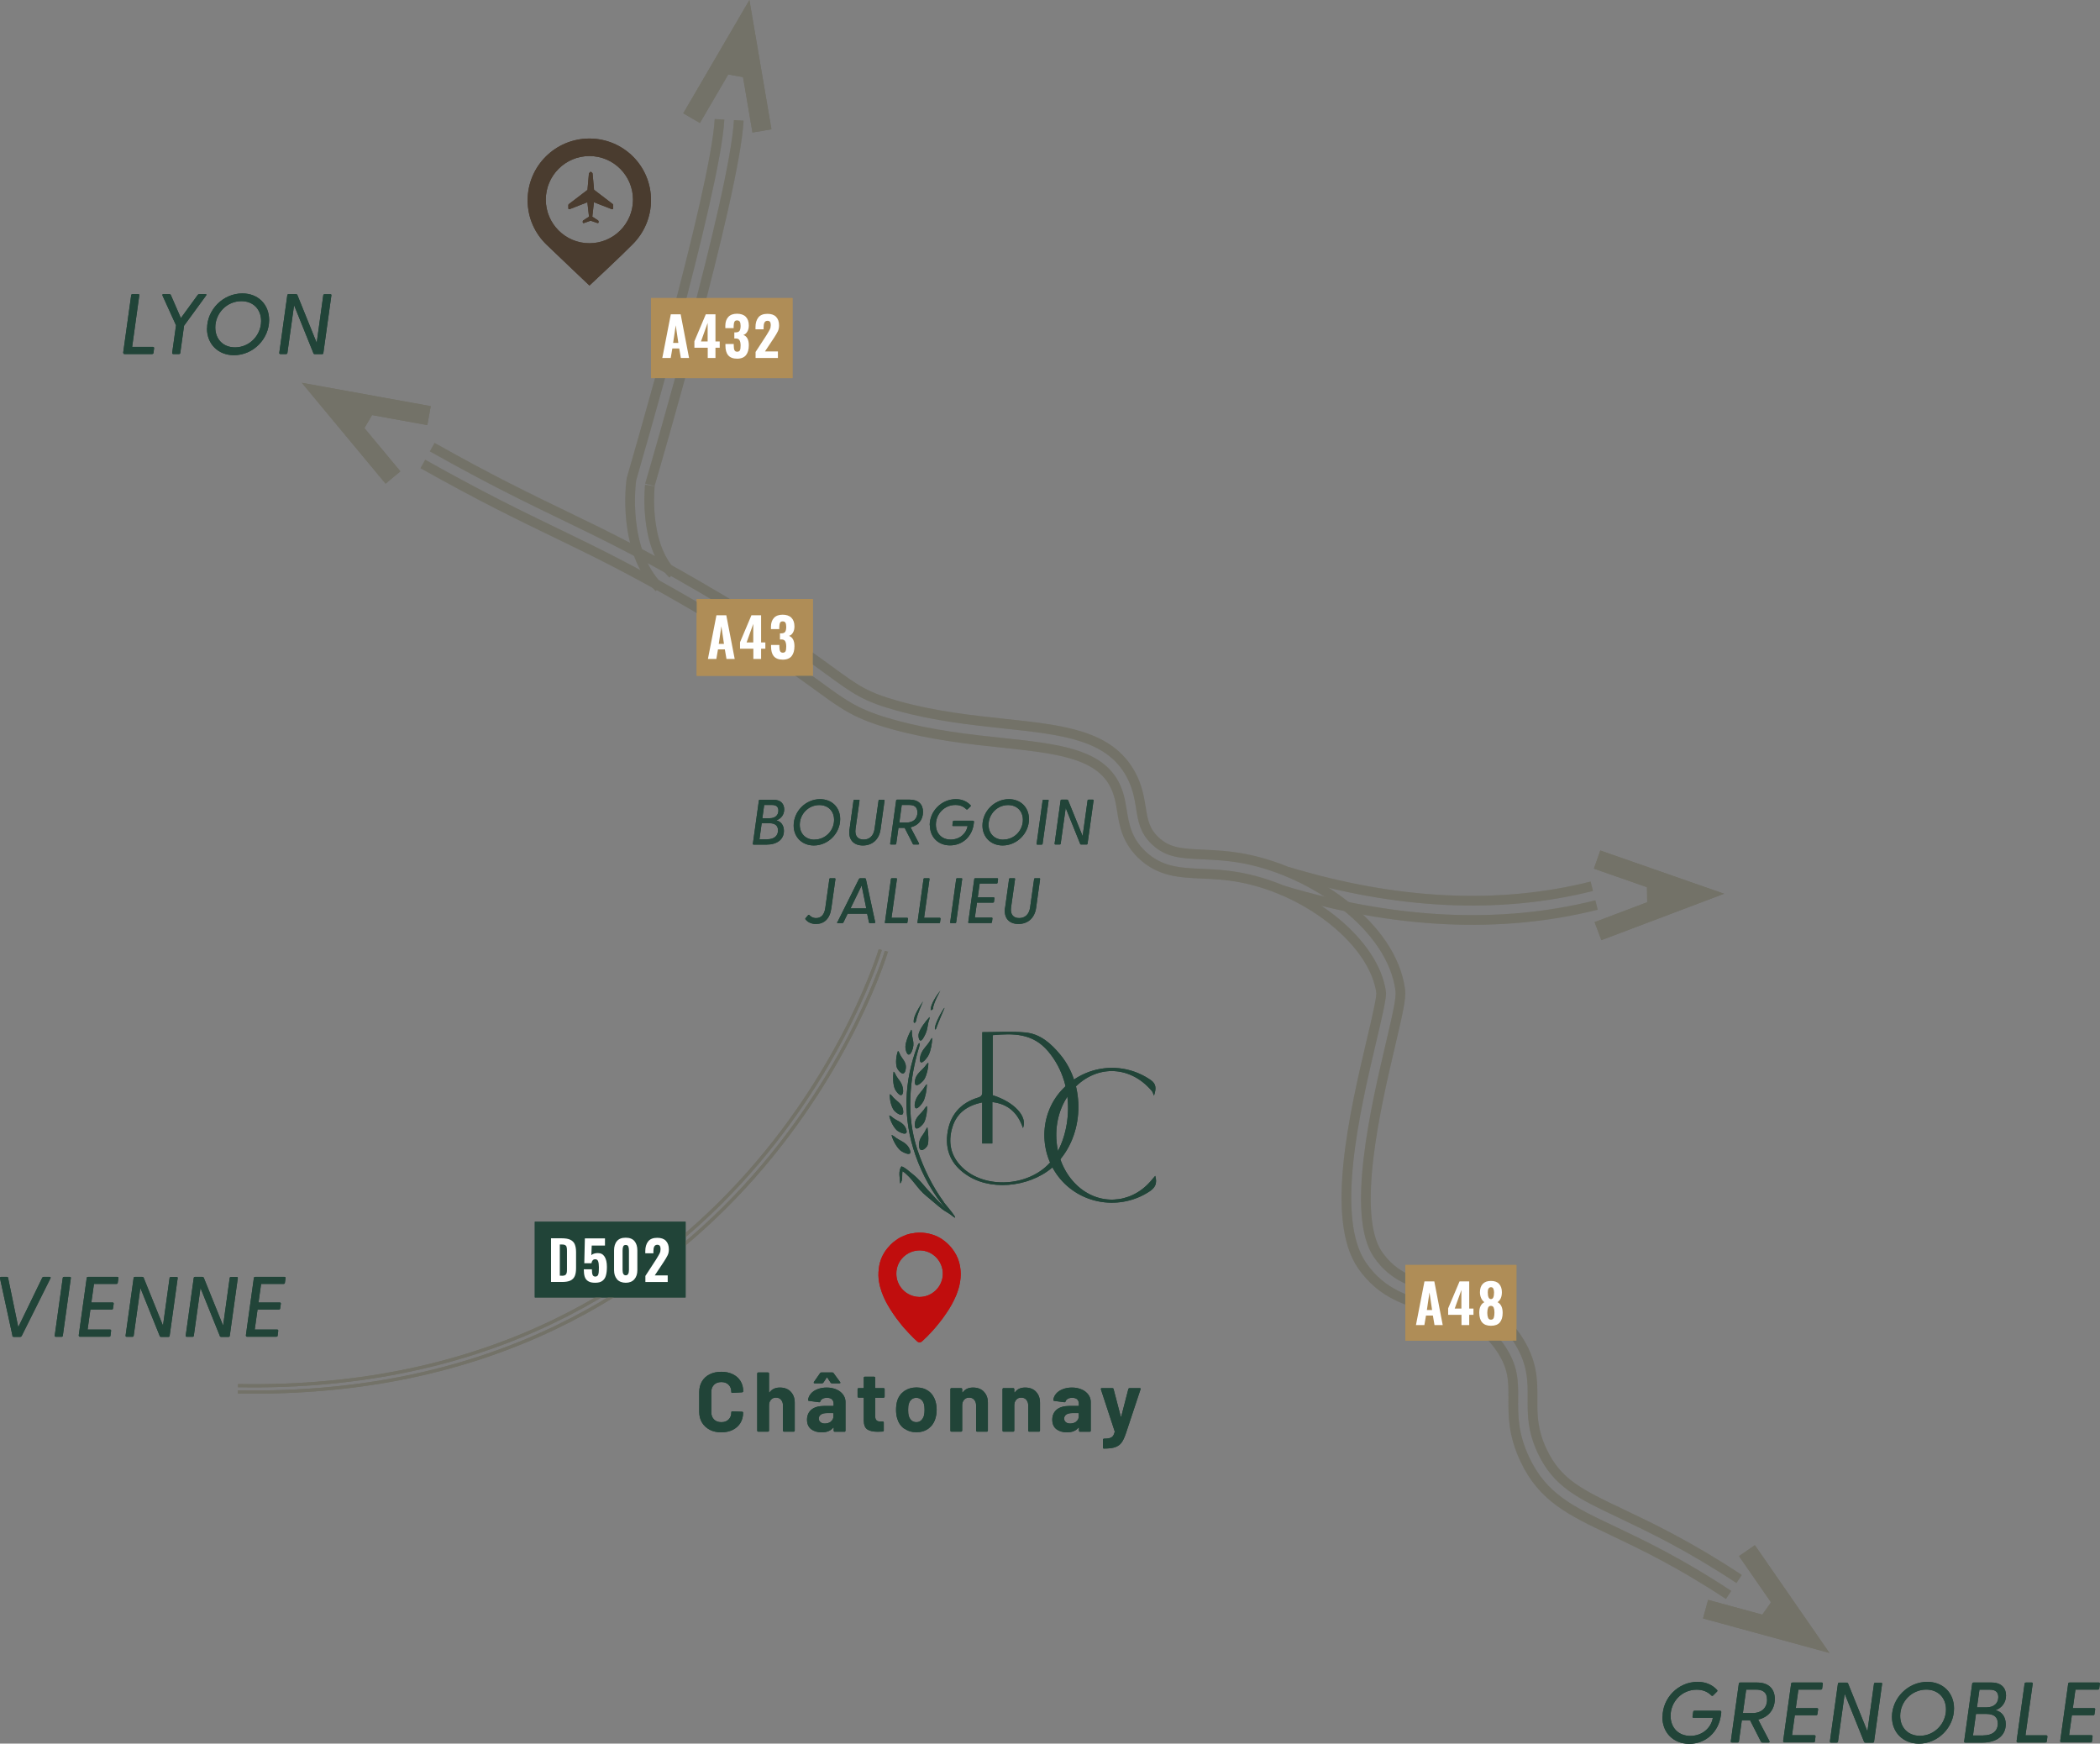 <?xml version="1.0" encoding="UTF-8"?><svg id="Calque_2" xmlns="http://www.w3.org/2000/svg" viewBox="0 0 217.23 180.35"><rect x="0" y="0" width="217.23" height="180.35" fill="#808080" stroke="none"/><defs><style>.cls-1{fill:#214438;}.cls-2{fill:#af8d57;}.cls-3{stroke-miterlimit:10;stroke-width:1px;}.cls-3,.cls-4,.cls-5{fill:none;stroke:#737268;}.cls-6{fill:#fff;}.cls-7{fill:#4a3c2f;}.cls-8{fill:#c00d0d;}.cls-4{stroke-width:1.99px;}.cls-5{stroke-width:.33px;}.cls-9{opacity:.37;}</style></defs><g id="Calque_1-2"><path class="cls-7" d="M60.97,16.14c2.49,0,4.51,2.02,4.51,4.51s-2.02,4.51-4.51,4.51-4.51-2.02-4.51-4.51,2.02-4.51,4.51-4.51M60.97,29.54s3.37-3.14,4.51-4.31c1.14-1.16,1.86-2.75,1.86-4.51.02-3.54-2.85-6.39-6.37-6.39s-6.39,2.85-6.39,6.39c0,1.81.75,3.43,1.97,4.6,1.15,1.11,4.43,4.22,4.43,4.22"/><path class="cls-7" d="M58.91,21.64l1.85-.72.17,1.49-.6.39s-.05.05-.05.09v.09c0,.07.07.12.12.09l.7-.24.7.24c.07.02.12-.02.12-.09v-.09s-.02-.07-.05-.09l-.6-.39.17-1.49,1.85.72c.07.02.14-.02.14-.09v-.34s-.02-.05-.03-.09l-1.95-1.49-.15-1.68s-.02-.03-.02-.05l-.1-.09c-.03-.05-.1-.05-.15,0l-.09.1s-.02.03-.02.05l-.15,1.68-1.95,1.49s-.03.05-.03.09v.34c0,.05.07.1.14.07"/><g class="cls-9"><path class="cls-3" d="M44.71,46.25c6.12,3.44,9.96,5.29,13.67,7.08,4,1.94,7.79,3.76,14,7.37,7.55,4.37,11.13,6.99,13.5,8.72,2.65,1.93,3.64,2.66,6.99,3.59,3.88,1.08,7.66,1.48,11,1.84,6.08.65,10.89,1.16,13.11,5.26.68,1.25.87,2.42,1.04,3.46.21,1.32.38,2.35,1.47,3.39,1.32,1.26,2.74,1.32,4.9,1.42,1.27.06,2.7.12,4.4.45,7.05,1.37,15.19,6.95,16.06,13.58.11.81-.26,2.41-1.02,5.66-1.45,6.16-4.14,17.62-1.27,21.72,1.65,2.36,3.79,2.93,6.28,3.6,2.67.72,5.7,1.53,8,4.9,1.72,2.51,1.7,4.49,1.69,6.4-.01,1.66-.02,3.23,1,5.41,1.56,3.31,3.9,4.43,8.16,6.45,3.13,1.49,7.02,3.34,12.21,6.77"/><path class="cls-3" d="M43.74,47.99c6.18,3.47,10.04,5.33,13.78,7.14,3.97,1.92,7.72,3.73,13.87,7.3,7.46,4.32,10.99,6.9,13.33,8.6,2.7,1.97,3.93,2.87,7.63,3.9,4.04,1.12,7.91,1.54,11.32,1.9,5.5.59,9.85,1.05,11.57,4.22.52.96.66,1.86.82,2.83.23,1.41.49,3.02,2.06,4.52,1.86,1.77,3.86,1.86,6.19,1.97,1.2.05,2.56.11,4.1.41,7.18,1.39,13.8,6.83,14.46,11.88.06.5-.49,2.86-.99,4.95-1.73,7.36-4.34,18.49-.96,23.32,2.06,2.95,4.77,3.68,7.4,4.38,2.57.69,4.99,1.34,6.88,4.1,1.36,1.99,1.35,3.44,1.34,5.26-.01,1.73-.03,3.68,1.19,6.27,1.86,3.96,4.74,5.33,9.11,7.4,3.07,1.46,6.9,3.28,11.97,6.63"/><path class="cls-3" d="M133.19,90.16c11.3,3.41,21.89,3.92,31.47,1.51"/><path class="cls-3" d="M132.62,92.07c11.65,3.51,22.6,4.03,32.53,1.54"/><path class="cls-3" d="M76.42,12.45c-.42,7.76-8.83,36.46-9.19,37.68.02-.09-.76,6.11,2.37,9.26"/><path class="cls-3" d="M74.43,12.34c-.41,7.53-9.03,36.92-9.11,37.22-.07.44-.96,7.38,2.86,11.23"/></g><line class="cls-4" x1="76.09" y1="7.84" x2="77" y2="2.87"/><polyline class="cls-4" points="71.54 12.22 77 2.87 78.82 13.54"/><line class="cls-4" x1="38.09" y1="43.61" x2="33.73" y2="41.06"/><polyline class="cls-4" points="40.65 49.39 33.73 41.06 44.38 42.99"/><line class="cls-4" x1="170.38" y1="92.55" x2="175.43" y2="92.48"/><polyline class="cls-4" points="165.21 88.91 175.43 92.48 165.3 96.31"/><line class="cls-4" x1="182.75" y1="166.37" x2="186.87" y2="169.29"/><polyline class="cls-4" points="180.71 160.39 186.87 169.29 176.43 166.44"/><rect class="cls-2" x="145.37" y="130.84" width="11.49" height="7.83"/><path class="cls-6" d="M147.35,132.54h1.02l.87,4.52h-.85l-.17-.99h-.71l-.17.99h-.87l.88-4.52ZM148.14,135.5l-.27-1.82-.27,1.82h.54Z"/><path class="cls-6" d="M151.17,136h-1.37v-.67l1.18-2.79h1v2.81h.44v.65h-.44v1.06h-.8v-1.06ZM151.17,135.35v-1.92l-.69,1.92h.69Z"/><path class="cls-6" d="M153.02,135.76c0-.25.04-.47.13-.66.09-.19.22-.32.4-.41-.14-.1-.25-.24-.33-.41s-.13-.38-.13-.62c0-.37.1-.66.29-.86.2-.21.48-.31.85-.31s.65.1.84.31.29.49.29.85c0,.25-.04.47-.12.64-.08.17-.19.3-.33.4.18.09.31.23.4.42.09.19.13.42.13.69,0,.42-.1.75-.29.98s-.5.35-.92.35c-.81,0-1.21-.46-1.21-1.37ZM154.53,136.28c.04-.14.06-.32.06-.54,0-.21-.03-.37-.08-.49-.05-.12-.15-.18-.29-.18s-.24.07-.29.2c-.05.13-.08.31-.08.53,0,.2.03.37.08.5.05.13.15.2.29.2.16,0,.26-.07.3-.21ZM154.55,133.67c0-.16-.03-.29-.08-.39s-.13-.14-.24-.14-.19.05-.25.14-.08.22-.08.39c0,.46.11.7.33.7s.32-.23.32-.7Z"/><path class="cls-1" d="M95.63,111.6c.24-.43.41-1.13.4-1.65,0-.07-.18.12-.21.17-.41.63-1.13.9-1.18,1.77-.04.82.83,0,.99-.29"/><path class="cls-1" d="M97.63,124.33c-1.16-1.59-2.05-3.38-2.72-5.36-1.2-3.56-.84-7.41.2-10.79.02-.07.06-.3-.01-.28-.1.02-.17.22-.19.26-1.42,3.7-1.54,7.53-.21,11.33.72,2.07,1.8,3.98,3.19,5.61-.7-.72-1.71-1.78-1.93-2.04-.53-.59-.91-1.12-1.56-1.62-.32-.24-.76-.69-1.15-.8-.35.45-.17,1.23-.13,1.78.3-.33.16-.87.24-1.28,1.01.68,1.5,1.81,2.47,2.57.57.46,1.1.95,1.69,1.4.25.19.64.37.93.61.65.54.42.12-.83-1.38"/><path class="cls-1" d="M95.49,107.4c.55-.89.39-1.27.64-1.97.02-.06.06-.27,0-.21-.45.49-.93,1.15-1.09,1.67-.1.31.06,1.14.45.51"/><path class="cls-1" d="M96.25,107.58c-.38.68-.99,1.01-1.09,1.91,0,.06-.01.09,0,.19.09.6.75-.25.9-.56.23-.47.36-1.2.37-1.74,0-.07-.16.14-.19.19"/><path class="cls-1" d="M95.6,116.08c.21-.43.33-1.13.29-1.65,0-.07-.17.12-.2.17-.37.63-1.07.9-1.06,1.77.01.82.82,0,.97-.29"/><path class="cls-1" d="M95.96,118.43c.14-.43.05-1.27-.02-1.8,0-.07-.13.12-.15.17-.25.63-.79.89-.72,1.76.07.82.8.16.89-.13"/><path class="cls-1" d="M95.52,113.91c.22-.46.35-1.2.36-1.74,0-.07-.16.13-.19.18-.38.67-.97.97-1.07,1.88,0,.06-.01.09,0,.19.1.61.74-.21.89-.51"/><path class="cls-1" d="M93.67,110.68c.2-.87-.43-1.15-.64-1.78-.02-.05-.13-.24-.15-.17-.19.52-.24,1.21-.12,1.65.08.29.73,1.12.91.3"/><path class="cls-1" d="M94.23,108.9c.06-.09.07-.12.1-.18.37-.88-.03-1.28,0-1.99,0-.06-.04-.27-.07-.21-.3.51-.57,1.23-.6,1.71-.02.32.19,1.23.58.67"/><path class="cls-1" d="M93.43,114.92c-.07-.86-.77-1.01-1.17-1.58-.03-.05-.2-.2-.21-.14-.03.53.13,1.2.39,1.6.17.26,1.06.93.99.12"/><path class="cls-1" d="M92.74,116.88c.22.22,1.26.74,1.01-.04-.26-.82-1-.85-1.52-1.34-.04-.04-.25-.16-.24-.1.1.52.41,1.14.75,1.48"/><path class="cls-1" d="M94.12,118.93c-.33-.85-1.08-.89-1.64-1.4-.05-.04-.26-.17-.25-.1.14.53.5,1.18.87,1.53.25.23,1.33.77,1.02-.03"/><path class="cls-1" d="M93.4,113.05c.02-.1.02-.13.02-.19,0-.91-.56-1.17-.83-1.82-.02-.05-.15-.24-.16-.17-.08.55-.05,1.28.12,1.72.11.29.69,1.07.85.45"/><path class="cls-1" d="M96.52,104.31c0-.54.84-2,.75-1.85-.42.54-.97,1.38-1,1.95-.02.14.23.04.25-.1"/><path class="cls-1" d="M94.51,105.65c-.01.19.2.24.27-.14.07-.55.77-2.09.71-1.95-.34.52-1.01,1.52-.97,2.09"/><path class="cls-1" d="M96.82,106.43c.33-.93.69-1.68.88-2.17,0-.14-.87,1.32-.98,1.98-.05.27.03.28.1.19"/><path class="cls-1" d="M119.5,121.62c.24.8-.02,1.25-.63,1.64-2.94,1.91-6.88,1.38-9.16-1.28-2.27-2.65-2.23-6.65.08-9.19,2.43-2.66,6.33-3.09,9.24-1.08.58.4.59.87.34,1.62-.07-.16-.11-.34-.21-.47-2.32-2.77-5.99-2.77-8.32,0-2.3,2.74-2.05,7.26.54,9.72,2.23,2.12,5.5,1.98,7.57-.32.17-.19.33-.38.55-.64"/><path class="cls-1" d="M101.6,106.76c1.56,0,3.01-.1,4.45.03,1.55.14,2.67,1.14,3.63,2.3,2.66,3.21,2.46,8.37-.43,11.3-2.23,2.27-6.35,2.88-8.98,1.31-1.65-.98-2.51-2.42-2.28-4.37.23-1.94,1.32-3.24,3.2-3.81.4-.12.42-.33.42-.65,0-1.81,0-3.61,0-5.42v-.69ZM101.59,114.03c-1.57.33-2.63,1.11-3.07,2.55-.48,1.57-.19,3,1.02,4.17,2.35,2.26,6.82,1.99,9.05-.47,2.06-2.27,3.01-7.76-.16-11.53-1.6-1.9-3.6-1.87-5.74-1.68v6.21c2.22.71,3.62,2.19,3.13,3.4-.52-1.52-1.47-2.48-3.17-2.69v4.28h-1.05v-4.23Z"/><path class="cls-1" d="M12.74,36.5l.83-5.96c0-.08.07-.12.15-.12h.58c.08,0,.12.04.11.12l-.74,5.34h2.15c.08,0,.12.05.12.13l-.06.48c0,.08-.07.13-.15.13h-2.85c-.08,0-.12-.04-.12-.12Z"/><path class="cls-1" d="M16.93,30.42h.59c.07,0,.12.03.15.09l1.04,2.39,1.74-2.39c.04-.06.09-.09.16-.09h.65c.11,0,.12.07.05.16l-2.27,3.11-.39,2.81c0,.08-.06.12-.14.12h-.58c-.08,0-.12-.04-.12-.12l.4-2.85-1.4-3.08c-.04-.09,0-.16.12-.16Z"/><path class="cls-1" d="M21.42,33.98c0-1.95,1.66-3.63,3.65-3.63,1.64,0,2.77,1.15,2.77,2.75,0,1.95-1.64,3.64-3.64,3.64-1.64,0-2.79-1.16-2.79-2.76ZM24.31,35.93c1.51,0,2.7-1.26,2.7-2.73,0-1.21-.82-2.05-2.04-2.05-1.51,0-2.7,1.25-2.7,2.72,0,1.22.82,2.06,2.04,2.06Z"/><path class="cls-1" d="M32.42,36.53l-2-4.96-.69,4.93c0,.08-.06.12-.14.12h-.58c-.08,0-.12-.04-.12-.12l.83-5.96c0-.08.07-.12.15-.12h.74c.07,0,.12.03.15.09l2,4.95.68-4.91c0-.08.07-.12.15-.12h.58c.08,0,.12.04.11.12l-.83,5.96c0,.08-.06.12-.14.12h-.75c-.07,0-.12-.03-.15-.09Z"/><path class="cls-1" d="M171.98,177.57c0-1.93,1.61-3.61,3.62-3.61.89,0,1.55.33,2.01.83.06.06.06.12,0,.18l-.4.4c-.06.06-.12.05-.18,0-.38-.38-.87-.6-1.52-.6-1.54,0-2.7,1.25-2.7,2.71,0,1.23.82,2.07,2.04,2.07s2.15-.8,2.33-1.87h-1.99c-.08,0-.12-.04-.11-.12l.07-.49c0-.08.06-.12.14-.12h2.62c.11,0,.16.06.14.18l-.04.31c-.23,1.65-1.5,2.93-3.27,2.93-1.64,0-2.78-1.15-2.78-2.78Z"/><path class="cls-1" d="M182.16,180.15l-1.13-2.22h-.85l-.3,2.18c0,.08-.06.12-.14.12h-.58c-.08,0-.12-.04-.12-.12l.83-5.96c0-.08.07-.12.15-.12h1.74c1.21,0,1.83.67,1.83,1.7,0,1.09-.67,1.9-1.72,2.13l1.16,2.22c.05.1,0,.16-.11.16h-.61c-.07,0-.12-.03-.15-.09ZM181.27,177.19c.98,0,1.52-.56,1.52-1.38s-.5-1.05-1.17-1.05h-.99l-.34,2.43h.98Z"/><path class="cls-1" d="M184.45,180.11l.83-5.96c0-.08.07-.12.15-.12h3.01c.08,0,.12.04.12.12l-.07.49c0,.08-.06.12-.14.12h-2.32l-.27,1.92h2.19c.08,0,.12.04.12.12l-.07.49c0,.08-.06.12-.14.12h-2.2l-.29,2.07h2.32c.08,0,.12.05.11.13l-.06.49c0,.08-.06.12-.14.12h-3.02c-.08,0-.12-.04-.12-.12Z"/><path class="cls-1" d="M192.82,180.15l-2-4.96-.69,4.93c0,.08-.06.12-.14.12h-.58c-.08,0-.12-.04-.12-.12l.83-5.96c0-.08.07-.12.15-.12h.75c.07,0,.12.03.15.09l2,4.95.68-4.91c0-.08.07-.12.15-.12h.58c.08,0,.12.04.11.12l-.83,5.96c0,.08-.06.12-.14.12h-.75c-.07,0-.12-.03-.15-.09Z"/><path class="cls-1" d="M195.71,177.59c0-1.95,1.66-3.63,3.65-3.63,1.64,0,2.77,1.15,2.77,2.75,0,1.95-1.64,3.64-3.63,3.64-1.64,0-2.79-1.16-2.79-2.76ZM198.6,179.54c1.51,0,2.7-1.26,2.7-2.73,0-1.21-.83-2.05-2.04-2.05-1.51,0-2.7,1.25-2.7,2.72,0,1.22.82,2.06,2.04,2.06Z"/><path class="cls-1" d="M203.18,180.11l.83-5.96c0-.08.07-.12.15-.12h1.85c1.08,0,1.5.63,1.5,1.34s-.42,1.28-1.08,1.52c.65.16,1.05.69,1.05,1.45,0,1.21-.98,1.9-2.38,1.9h-1.81c-.08,0-.12-.04-.12-.12ZM205.16,179.5c.94,0,1.5-.45,1.5-1.23,0-.67-.41-.99-1.18-.99h-1.08l-.31,2.23h1.07ZM205.55,176.59c.68,0,1.16-.4,1.16-1.05,0-.58-.35-.77-.9-.77h-1.05l-.26,1.83h1.05Z"/><path class="cls-1" d="M208.6,180.11l.83-5.96c0-.08.07-.12.15-.12h.58c.08,0,.12.04.11.12l-.75,5.34h2.15c.08,0,.12.05.12.13l-.06.48c0,.08-.07.13-.15.13h-2.85c-.08,0-.12-.04-.12-.12Z"/><path class="cls-1" d="M213.11,180.11l.83-5.96c0-.08.07-.12.15-.12h3.01c.08,0,.12.04.12.12l-.07.49c0,.08-.06.12-.14.12h-2.32l-.27,1.92h2.19c.08,0,.12.04.12.12l-.07.49c0,.08-.06.12-.14.12h-2.2l-.29,2.07h2.32c.08,0,.12.05.11.13l-.06.49c0,.08-.06.12-.14.12h-3.02c-.08,0-.12-.04-.12-.12Z"/><path class="cls-1" d="M1.29,138.16L0,132.22c-.02-.09.03-.15.12-.15h.59c.08,0,.12.03.13.11l1.05,5.09,2.47-5.09c.04-.08.09-.11.16-.11h.62c.1,0,.12.06.08.15l-2.97,5.95c-.04.07-.1.11-.17.11h-.65c-.07,0-.14-.04-.16-.11Z"/><path class="cls-1" d="M5.66,138.15l.83-5.96c0-.08.07-.12.15-.12h.58c.08,0,.12.04.11.12l-.83,5.96c0,.08-.06.12-.14.12h-.58c-.08,0-.12-.04-.12-.12Z"/><path class="cls-1" d="M8.14,138.15l.83-5.96c0-.08.07-.12.15-.12h3.01c.08,0,.12.04.12.12l-.07.49c0,.08-.06.12-.14.12h-2.32l-.27,1.92h2.19c.08,0,.12.04.12.12l-.07.49c0,.08-.06.12-.14.12h-2.2l-.29,2.07h2.32c.08,0,.12.05.11.13l-.06.49c0,.08-.06.12-.14.12h-3.02c-.08,0-.12-.04-.12-.12Z"/><path class="cls-1" d="M16.52,138.18l-2-4.96-.69,4.93c0,.08-.06.12-.14.12h-.58c-.08,0-.12-.04-.12-.12l.83-5.96c0-.08.07-.12.15-.12h.74c.07,0,.12.03.15.09l2,4.95.68-4.91c0-.08.07-.12.15-.12h.58c.08,0,.12.04.11.12l-.83,5.96c0,.08-.06.12-.14.12h-.75c-.07,0-.12-.03-.15-.09Z"/><path class="cls-1" d="M22.74,138.18l-2-4.96-.69,4.93c0,.08-.06.12-.14.12h-.58c-.08,0-.12-.04-.12-.12l.83-5.96c0-.08.07-.12.15-.12h.74c.07,0,.12.03.15.09l2,4.95.68-4.91c0-.08.07-.12.15-.12h.58c.08,0,.12.04.11.12l-.83,5.96c0,.08-.06.12-.14.12h-.75c-.07,0-.12-.03-.15-.09Z"/><path class="cls-1" d="M25.43,138.15l.83-5.96c0-.08.07-.12.15-.12h3.01c.08,0,.12.04.12.12l-.07.49c0,.08-.06.12-.14.12h-2.32l-.27,1.92h2.19c.08,0,.12.04.12.12l-.07.49c0,.08-.06.12-.14.12h-2.2l-.29,2.07h2.32c.08,0,.12.05.11.13l-.06.49c0,.08-.06.12-.14.12h-3.02c-.08,0-.12-.04-.12-.12Z"/><path class="cls-1" d="M77.88,87.27l.62-4.46c0-.06.05-.09.11-.09h1.39c.81,0,1.12.47,1.12,1s-.31.96-.81,1.13c.48.12.78.52.78,1.09,0,.9-.73,1.42-1.78,1.42h-1.35c-.06,0-.09-.03-.09-.09ZM79.36,86.81c.7,0,1.12-.34,1.12-.92,0-.5-.31-.74-.88-.74h-.81l-.23,1.67h.8ZM79.65,84.63c.51,0,.87-.3.87-.79,0-.43-.27-.58-.68-.58h-.79l-.19,1.37h.79Z"/><path class="cls-1" d="M82.1,85.38c0-1.46,1.24-2.72,2.73-2.72,1.23,0,2.08.86,2.08,2.06,0,1.46-1.23,2.73-2.72,2.73-1.23,0-2.09-.87-2.09-2.06ZM84.26,86.84c1.13,0,2.02-.94,2.02-2.04,0-.91-.62-1.53-1.53-1.53-1.13,0-2.02.94-2.02,2.04,0,.92.61,1.54,1.53,1.54Z"/><path class="cls-1" d="M87.88,85.77l.41-2.96c0-.06.05-.09.11-.09h.43c.06,0,.09.03.08.09l-.41,2.91c-.11.76.25,1.12.84,1.12s1.03-.37,1.13-1.12l.41-2.91c0-.06.05-.09.11-.09h.43c.06,0,.09.03.08.09l-.41,2.96c-.15,1.09-.88,1.68-1.83,1.68s-1.54-.59-1.39-1.68Z"/><path class="cls-1" d="M94.43,87.29l-.85-1.66h-.64l-.23,1.63c0,.06-.05.09-.11.09h-.43c-.06,0-.09-.03-.09-.09l.62-4.46c0-.06.05-.09.11-.09h1.3c.91,0,1.37.5,1.37,1.27,0,.82-.5,1.42-1.29,1.59l.87,1.66c.04.07,0,.12-.08.12h-.46c-.05,0-.09-.02-.11-.07ZM93.76,85.08c.74,0,1.14-.42,1.14-1.04s-.37-.78-.88-.78h-.74l-.25,1.82h.74Z"/><path class="cls-1" d="M96.17,85.36c0-1.45,1.21-2.7,2.71-2.7.66,0,1.16.25,1.51.62.05.05.05.09,0,.13l-.3.3s-.09.04-.13,0c-.29-.29-.65-.45-1.13-.45-1.15,0-2.02.94-2.02,2.03,0,.92.61,1.55,1.53,1.55s1.61-.6,1.75-1.4h-1.49c-.06,0-.09-.03-.08-.09l.05-.37c0-.06.05-.09.11-.09h1.96c.08,0,.12.05.11.13l-.03.23c-.17,1.24-1.12,2.19-2.45,2.19-1.23,0-2.08-.86-2.08-2.08Z"/><path class="cls-1" d="M101.63,85.38c0-1.46,1.24-2.72,2.73-2.72,1.23,0,2.08.86,2.08,2.06,0,1.46-1.23,2.73-2.72,2.73-1.23,0-2.09-.87-2.09-2.06ZM103.79,86.84c1.13,0,2.02-.94,2.02-2.04,0-.91-.62-1.53-1.53-1.53-1.13,0-2.02.94-2.02,2.04,0,.92.61,1.54,1.53,1.54Z"/><path class="cls-1" d="M107.23,87.27l.62-4.46c0-.06.05-.09.11-.09h.43c.06,0,.09.03.08.09l-.62,4.46c0,.06-.05.09-.11.09h-.43c-.06,0-.09-.03-.09-.09Z"/><path class="cls-1" d="M111.74,87.29l-1.5-3.72-.52,3.69c0,.06-.05.09-.11.09h-.43c-.06,0-.09-.03-.09-.09l.62-4.46c0-.06.05-.09.11-.09h.56c.05,0,.09.02.11.07l1.5,3.7.51-3.68c0-.06.05-.09.11-.09h.43c.06,0,.09.03.08.09l-.62,4.46c0,.06-.05.09-.11.09h-.56c-.05,0-.09-.02-.11-.07Z"/><path class="cls-1" d="M83.33,95.11c-.04-.06-.04-.1,0-.14l.27-.32s.09-.05.12,0c.15.16.36.31.7.31.5,0,.85-.33.95-1.04l.42-2.99c0-.06.05-.09.11-.09h.43c.06,0,.09.03.09.09l-.43,3.04c-.15,1.08-.75,1.6-1.59,1.6-.53,0-.88-.23-1.06-.46Z"/><path class="cls-1" d="M86.63,95.37l2.22-4.45c.03-.05.08-.08.13-.08h.48c.05,0,.1.03.11.08l.96,4.45c.01.07-.01.11-.09.11h-.45c-.06,0-.09-.02-.1-.08l-.19-.89h-2.02l-.43.89c-.03.06-.07.08-.12.08h-.46c-.07,0-.1-.05-.07-.11ZM89.61,93.96l-.48-2.37-1.15,2.37h1.64Z"/><path class="cls-1" d="M91.54,95.39l.62-4.46c0-.06.05-.09.11-.09h.43c.06,0,.09.03.08.09l-.56,4h1.61c.06,0,.09.04.09.1l-.05.36c0,.06-.05.1-.11.1h-2.14c-.06,0-.09-.03-.09-.09Z"/><path class="cls-1" d="M94.91,95.39l.62-4.46c0-.06.05-.09.11-.09h.43c.06,0,.09.03.08.09l-.56,4h1.61c.06,0,.09.04.09.1l-.05.36c0,.06-.05.1-.11.1h-2.14c-.06,0-.09-.03-.09-.09Z"/><path class="cls-1" d="M98.29,95.39l.62-4.46c0-.06.05-.09.11-.09h.43c.06,0,.09.03.08.09l-.62,4.46c0,.06-.05.09-.11.09h-.43c-.06,0-.09-.03-.09-.09Z"/><path class="cls-1" d="M100.16,95.39l.62-4.46c0-.06.05-.09.11-.09h2.26c.06,0,.09.03.09.09l-.05.37c0,.06-.05.09-.11.09h-1.74l-.2,1.43h1.64c.06,0,.09.03.09.09l-.05.36c0,.06-.05.09-.11.09h-1.65l-.22,1.55h1.74c.06,0,.09.04.08.1l-.05.37c0,.06-.05.09-.11.09h-2.26c-.06,0-.09-.03-.09-.09Z"/><path class="cls-1" d="M103.97,93.89l.41-2.96c0-.06.05-.09.11-.09h.43c.06,0,.09.03.08.09l-.41,2.91c-.11.76.25,1.12.84,1.12s1.03-.37,1.13-1.12l.41-2.91c0-.06.05-.09.11-.09h.43c.06,0,.09.03.08.09l-.41,2.96c-.15,1.09-.88,1.68-1.83,1.68s-1.54-.59-1.39-1.68Z"/><path class="cls-1" d="M73.41,147.88c-.34-.18-.61-.43-.8-.75-.19-.32-.28-.69-.28-1.11v-2.02c0-.42.09-.79.28-1.11.19-.32.45-.57.8-.74.34-.17.74-.26,1.2-.26s.84.08,1.19.25.61.4.8.71c.19.31.28.66.28,1.06,0,.05-.04.08-.1.1l-1.02.06h-.02c-.06,0-.09-.03-.09-.1,0-.31-.1-.56-.28-.74-.19-.19-.44-.28-.75-.28s-.57.09-.76.28c-.19.19-.28.44-.28.74v2.11c0,.3.09.55.28.74s.44.28.76.28.56-.09.75-.28.28-.43.28-.74c0-.06.03-.1.1-.1l1.02.04s.05,0,.07.03.03.04.03.06c0,.4-.09.76-.28,1.07-.19.31-.46.55-.8.72s-.74.25-1.19.25-.85-.09-1.2-.27Z"/><path class="cls-1" d="M81.78,143.94c.29.29.43.67.43,1.16v2.87s-.01.05-.03.08-.05.03-.07.03h-1.02s-.05,0-.07-.03-.03-.05-.03-.08v-2.62c0-.23-.07-.42-.2-.57-.13-.15-.3-.22-.52-.22s-.39.07-.52.22c-.13.15-.2.34-.2.57v2.62s-.01.05-.03.08c-.02.02-.05.03-.07.03h-1.02s-.05,0-.07-.03c-.02-.02-.03-.05-.03-.08v-5.91s.01-.05.03-.07c.02-.02.04-.03.07-.03h1.02s.05.01.07.03c.02.02.03.04.03.07v1.93s0,.03.02.04.02,0,.03,0c.24-.34.59-.51,1.07-.51s.84.14,1.13.43Z"/><path class="cls-1" d="M86.51,143.71c.3.13.53.31.7.54.17.23.25.48.25.76v2.97s-.01.05-.03.08-.04.03-.07.03h-1.02s-.05,0-.07-.03-.03-.05-.03-.08v-.29s0-.03-.02-.04c-.01,0-.02,0-.04.02-.25.32-.64.48-1.18.48-.46,0-.82-.11-1.1-.33s-.42-.55-.42-.98.16-.8.47-1.05.76-.37,1.35-.37h.89s.04-.01.04-.04v-.19c0-.19-.06-.34-.17-.45-.12-.11-.29-.16-.52-.16-.18,0-.33.03-.45.1s-.2.15-.23.27c-.02.06-.06.09-.11.09l-1.06-.14c-.07-.01-.1-.04-.1-.08.02-.25.12-.47.29-.67.17-.2.4-.35.68-.46.28-.11.6-.17.95-.17.38,0,.72.07,1.02.2ZM84.18,143.04s-.01-.06.01-.09l.64-.92s.07-.07.12-.07h1.16c.05,0,.09.02.12.07l.67.92s.03.04.03.06c0,.05-.03.07-.1.07h-.79c-.05,0-.09-.02-.12-.07l-.35-.53s-.03-.04-.05,0l-.35.53s-.07.07-.12.07h-.79s-.07-.01-.08-.04ZM85.95,147.03c.17-.13.26-.31.26-.52v-.31s-.01-.04-.04-.04h-.63c-.26,0-.47.05-.62.15-.15.1-.22.24-.22.42,0,.16.06.28.17.37.11.09.26.14.45.14.25,0,.46-.07.64-.2Z"/><path class="cls-1" d="M91.48,144.54s-.05.03-.07.03h-.84s-.04.01-.04.04v1.85c0,.19.04.34.12.43.08.09.21.14.38.14h.29s.05,0,.07.03.03.05.03.07v.83c0,.06-.04.1-.1.11-.25.01-.42.02-.52.02-.48,0-.85-.08-1.08-.24-.24-.16-.36-.46-.37-.91v-2.34s-.01-.04-.04-.04h-.5s-.05,0-.07-.03c-.02-.02-.03-.04-.03-.07v-.78s.01-.05.03-.07c.02-.02.04-.03.07-.03h.5s.04-.01.04-.04v-1.04s.01-.05.03-.07c.02-.02.04-.03.07-.03h.98s.05.01.07.03.03.04.03.07v1.04s.01.04.04.04h.84s.05,0,.07.03.03.05.03.07v.78s-.01.05-.03.07Z"/><path class="cls-1" d="M93.53,147.77c-.35-.26-.59-.61-.72-1.05-.08-.27-.12-.57-.12-.89,0-.34.04-.65.12-.93.13-.43.38-.77.73-1.02.35-.24.77-.37,1.26-.37s.89.12,1.23.36.58.58.72,1.01c.09.29.14.6.14.92s-.04.61-.12.88c-.13.46-.37.81-.71,1.07-.35.26-.77.39-1.26.39s-.91-.13-1.26-.39ZM95.28,146.92c.13-.12.23-.28.29-.48.05-.19.07-.39.07-.61,0-.24-.02-.45-.07-.62-.06-.2-.16-.35-.3-.46-.13-.11-.3-.17-.49-.17s-.36.06-.49.17c-.13.11-.23.27-.28.46-.05.14-.07.35-.07.62s.02.47.06.61c.06.2.16.36.29.48.14.12.3.18.5.18s.36-.06.49-.18Z"/><path class="cls-1" d="M101.76,143.94c.29.29.43.67.43,1.16v2.87s-.01.05-.03.08-.05.03-.07.03h-1.02s-.05,0-.07-.03-.03-.05-.03-.08v-2.62c0-.23-.07-.42-.2-.57-.13-.15-.3-.22-.52-.22s-.39.07-.52.22c-.13.15-.2.34-.2.57v2.62s-.01.05-.03.08c-.02.02-.05.03-.07.03h-1.02s-.05,0-.07-.03c-.02-.02-.03-.05-.03-.08v-4.29s.01-.05.03-.07c.02-.02.04-.03.07-.03h1.02s.05,0,.07.03c.02.02.03.05.03.07v.31s0,.03.02.04.02,0,.03,0c.24-.34.59-.51,1.07-.51s.84.14,1.13.43Z"/><path class="cls-1" d="M107.15,143.94c.29.29.43.67.43,1.16v2.87s-.01.05-.03.08-.05.03-.07.03h-1.02s-.05,0-.07-.03-.03-.05-.03-.08v-2.62c0-.23-.07-.42-.2-.57-.13-.15-.3-.22-.52-.22s-.39.07-.52.22c-.13.15-.2.34-.2.57v2.62s-.01.05-.03.08c-.02.02-.05.03-.07.03h-1.02s-.05,0-.07-.03c-.02-.02-.03-.05-.03-.08v-4.29s.01-.05.03-.07c.02-.02.04-.03.07-.03h1.02s.05,0,.07.03c.02.02.03.05.03.07v.31s0,.03.02.04.02,0,.03,0c.24-.34.59-.51,1.07-.51s.84.14,1.13.43Z"/><path class="cls-1" d="M111.88,143.71c.3.13.53.31.7.54.17.23.25.48.25.76v2.97s0,.05-.03.08-.04.03-.07.03h-1.02s-.05,0-.07-.03-.03-.05-.03-.08v-.29s0-.03-.02-.04c-.01,0-.02,0-.04.02-.25.32-.64.48-1.18.48-.46,0-.82-.11-1.1-.33s-.42-.55-.42-.98.16-.8.47-1.05.76-.37,1.35-.37h.89s.04-.01.04-.04v-.19c0-.19-.06-.34-.17-.45-.12-.11-.29-.16-.52-.16-.18,0-.33.03-.45.1s-.2.15-.23.27c-.02.06-.06.09-.11.09l-1.06-.14c-.07-.01-.1-.04-.1-.08.02-.25.12-.47.29-.67.17-.2.4-.35.68-.46.28-.11.6-.17.95-.17.38,0,.72.07,1.02.2ZM111.33,147.03c.17-.13.26-.31.26-.52v-.31s-.01-.04-.04-.04h-.63c-.26,0-.47.05-.62.15-.15.1-.22.24-.22.42,0,.16.06.28.17.37.11.09.26.14.45.14.25,0,.46-.07.64-.2Z"/><path class="cls-1" d="M114.11,149.79s-.02-.05-.02-.08v-.8s0-.05.03-.07.04-.03.07-.03c.25,0,.44-.03.58-.06.14-.04.26-.1.34-.2.08-.1.15-.25.2-.44,0-.01,0-.03,0-.05l-1.43-4.36s0-.03,0-.04c0-.05.03-.08.1-.08h1.09c.06,0,.11.03.12.09l.74,2.83s.01.03.03.03.02,0,.03-.03l.73-2.83c.02-.06.06-.09.12-.09h1.07s.06,0,.07.03.02.05,0,.09l-1.51,4.55c-.15.43-.29.75-.45.96-.15.21-.37.37-.64.47-.27.1-.66.15-1.16.15h-.06s-.03-.01-.04-.03Z"/><rect class="cls-2" x="72.07" y="61.96" width="12.01" height="7.94"/><path class="cls-6" d="M74.11,63.64h1.02l.87,4.52h-.85l-.17-.99h-.71l-.17.99h-.87l.88-4.52ZM74.89,66.6l-.27-1.82-.27,1.82h.54Z"/><path class="cls-6" d="M77.92,67.1h-1.37v-.67l1.18-2.79h1v2.81h.44v.65h-.44v1.06h-.8v-1.06ZM77.92,66.45v-1.92l-.69,1.92h.69Z"/><path class="cls-6" d="M80.04,67.88c-.19-.24-.28-.57-.28-1.01v-.16h.86v.15c0,.23.03.4.08.5s.15.15.28.15.23-.05.28-.15.07-.27.07-.5-.04-.42-.11-.54c-.07-.12-.2-.18-.39-.18,0,0-.06,0-.15,0v-.63h.13c.2,0,.33-.05.41-.16.07-.1.11-.28.11-.51,0-.19-.03-.34-.08-.43-.05-.09-.15-.14-.29-.14s-.23.05-.27.15c-.05.1-.07.25-.08.45v.2h-.86v-.25c0-.39.11-.7.32-.92s.51-.32.89-.32.69.1.9.31.32.51.32.9c0,.26-.05.47-.16.65s-.24.29-.41.33c.38.14.57.5.57,1.07,0,.44-.1.78-.29,1.02s-.5.37-.92.37-.74-.12-.93-.36Z"/><path class="cls-8" d="M92.72,131.7c-.03,1.32,1.04,2.43,2.38,2.45,1.3.01,2.42-1.05,2.43-2.39.01-1.28-1.02-2.42-2.39-2.43-1.31,0-2.41,1.05-2.42,2.37M95.37,127.5c.48.03.96.13,1.41.32.3.12.58.28.84.48.19.14.38.3.54.47.4.41.72.89.93,1.42.4,1.03.36,2.17.03,3.21-.11.36-.25.7-.42,1.04-.16.33-.33.65-.53.96-.1.17-.22.33-.33.5-.21.32-.44.62-.68.92-.17.22-.35.43-.53.64-.24.27-.49.54-.74.79-.15.15-.31.3-.46.44-.13.13-.26.2-.44.13-.04-.02-.08-.04-.11-.07,0,0-.02-.02-.03-.03-.08-.08-.17-.15-.25-.23-.38-.37-.74-.75-1.09-1.15-.13-.15-.25-.29-.37-.45-.14-.18-.28-.36-.42-.54-.12-.16-.24-.33-.35-.5-.19-.27-.35-.55-.52-.83-.25-.43-.46-.88-.63-1.34-.13-.36-.23-.72-.29-1.09-.08-.44-.08-.89-.03-1.33.01-.12.03-.23.05-.35.04-.23.11-.46.19-.68.16-.42.39-.81.68-1.15.09-.11.18-.21.28-.31.23-.24.49-.44.76-.62.27-.17.56-.31.86-.42.31-.11.63-.17.96-.21.22-.02.45-.03.68-.02"/><path class="cls-5" d="M91.69,98.4c-.14.47-14.15,46.57-67.08,45.57"/><path class="cls-5" d="M91.06,98.22c-.13.46-14.02,46.08-66.44,45.1"/><rect class="cls-1" x="55.32" y="126.37" width="15.6" height="7.83"/><path class="cls-6" d="M57,128.08h1.1c.38,0,.68.05.89.15.21.1.37.25.46.46.09.21.14.48.14.81v1.65c0,.35-.04.62-.13.83-.09.21-.24.37-.45.47-.21.1-.5.15-.88.15h-1.13v-4.52ZM58.12,131.96c.16,0,.28-.03.35-.08.08-.05.12-.12.15-.22s.03-.24.03-.42v-1.87c0-.17-.01-.3-.04-.39-.02-.09-.07-.15-.15-.2-.07-.04-.19-.06-.35-.06h-.2v3.23h.2Z"/><path class="cls-6" d="M60.83,132.51c-.17-.11-.29-.27-.35-.47-.06-.2-.09-.45-.09-.75h.84c0,.26.02.45.07.57s.14.18.28.18c.11,0,.19-.04.25-.11s.08-.18.1-.31c.01-.13.02-.31.02-.55,0-.28-.03-.48-.08-.62-.05-.14-.15-.2-.31-.2-.2,0-.33.14-.38.41h-.74l.06-2.57h2.08v.74h-1.37l-.04,1c.05-.06.14-.12.27-.16s.26-.06.4-.06c.31,0,.54.12.7.37.16.25.24.6.24,1.05,0,.36-.03.65-.1.89-.06.24-.18.42-.36.56s-.43.2-.76.2c-.31,0-.54-.05-.71-.16Z"/><path class="cls-6" d="M63.83,132.32c-.21-.24-.31-.55-.31-.95v-2.03c0-.41.1-.74.3-.97.2-.24.5-.35.91-.35s.7.12.9.35c.2.24.3.56.3.97v2.03c0,.39-.1.71-.31.95-.21.24-.51.36-.89.36s-.69-.12-.9-.35ZM65.06,131.35v-1.99c0-.17-.02-.31-.06-.42-.04-.11-.13-.17-.27-.17-.14,0-.23.05-.27.17-.04.11-.06.25-.06.42v1.99c0,.38.11.56.33.56s.33-.19.33-.56Z"/><path class="cls-6" d="M66.75,131.99l1.1-1.69.08-.13c.13-.21.23-.38.3-.52.07-.14.1-.29.1-.46,0-.15-.03-.26-.08-.33s-.14-.11-.25-.11c-.15,0-.26.06-.32.18-.06.12-.09.28-.09.49v.21h-.84v-.22c0-.42.1-.76.3-1.01.2-.25.51-.37.94-.37.39,0,.69.1.89.31.2.21.31.5.31.88,0,.23-.04.44-.13.62-.09.18-.22.41-.4.68l-.06.09-.87,1.31h1.34v.68h-2.31v-.61Z"/><rect class="cls-2" x="67.34" y="30.83" width="14.64" height="8.28"/><path class="cls-6" d="M69.39,32.51h1.02l.87,4.52h-.85l-.17-.99h-.71l-.17.99h-.87l.88-4.52ZM70.17,35.47l-.27-1.82-.27,1.82h.54Z"/><path class="cls-6" d="M73.2,35.97h-1.37v-.67l1.18-2.79h1v2.81h.44v.65h-.44v1.06h-.8v-1.06ZM73.2,35.32v-1.92l-.69,1.92h.69Z"/><path class="cls-6" d="M75.32,36.75c-.19-.24-.28-.57-.28-1.01v-.16h.86v.15c0,.23.03.4.08.5s.15.15.28.15.23-.05.28-.15.07-.27.07-.5-.04-.42-.11-.54c-.07-.12-.2-.18-.39-.18,0,0-.06,0-.15,0v-.63h.13c.2,0,.33-.05.41-.16.07-.1.11-.28.11-.51,0-.19-.03-.34-.08-.43-.05-.09-.15-.14-.29-.14s-.23.05-.27.15c-.05.1-.07.25-.08.45v.2h-.86v-.25c0-.39.11-.7.32-.92s.51-.32.89-.32.69.1.9.31.32.51.32.9c0,.26-.05.47-.16.65s-.24.29-.41.33c.38.14.57.5.57,1.07,0,.44-.1.78-.29,1.02s-.5.37-.92.37-.74-.12-.93-.36Z"/><path class="cls-6" d="M78.15,36.42l1.1-1.69.08-.13c.13-.21.23-.38.3-.52.07-.14.1-.29.1-.46,0-.15-.03-.26-.08-.33s-.14-.11-.25-.11c-.15,0-.26.06-.32.18-.06.12-.09.28-.09.49v.21h-.84v-.22c0-.42.1-.76.3-1.01.2-.25.51-.37.94-.37.39,0,.69.1.89.31.2.21.31.5.31.88,0,.23-.04.44-.13.62-.09.18-.22.41-.4.68l-.06.09-.87,1.31h1.34v.68h-2.31v-.61Z"/><path class="cls-7" d="M60.97,16.14c2.49,0,4.51,2.02,4.51,4.51s-2.02,4.51-4.51,4.51-4.51-2.02-4.51-4.51,2.02-4.51,4.51-4.51M60.97,29.54s3.37-3.14,4.51-4.31c1.14-1.16,1.86-2.75,1.86-4.51.02-3.54-2.85-6.39-6.37-6.39s-6.39,2.85-6.39,6.39c0,1.81.75,3.43,1.97,4.6,1.15,1.11,4.43,4.22,4.43,4.22"/><path class="cls-7" d="M58.91,21.64l1.85-.72.17,1.49-.6.39s-.05.05-.05.09v.09c0,.07.07.12.12.09l.7-.24.7.24c.07.02.12-.02.12-.09v-.09s-.02-.07-.05-.09l-.6-.39.17-1.49,1.85.72c.07.02.14-.02.14-.09v-.34s-.02-.05-.03-.09l-1.95-1.49-.15-1.68s-.02-.03-.02-.05l-.1-.09c-.03-.05-.1-.05-.15,0l-.09.1s-.02.03-.02.05l-.15,1.68-1.95,1.49s-.03.05-.03.09v.34c0,.05.07.1.14.07"/><path class="cls-3" d="M44.71,46.25c6.12,3.44,9.96,5.29,13.67,7.08,4,1.94,7.79,3.76,14,7.37,7.55,4.37,11.13,6.99,13.5,8.72,2.65,1.93,3.64,2.66,6.99,3.59,3.88,1.08,7.66,1.48,11,1.84,6.08.65,10.89,1.16,13.11,5.26.68,1.25.87,2.42,1.04,3.46.21,1.32.38,2.35,1.47,3.39,1.32,1.26,2.74,1.32,4.9,1.42,1.27.06,2.7.12,4.4.45,7.05,1.37,15.19,6.95,16.06,13.58.11.81-.26,2.41-1.02,5.66-1.45,6.16-4.14,17.62-1.27,21.72,1.65,2.36,3.79,2.93,6.28,3.6,2.67.72,5.7,1.53,8,4.9,1.72,2.51,1.7,4.49,1.69,6.4-.01,1.66-.02,3.23,1,5.41,1.56,3.31,3.9,4.43,8.16,6.45,3.13,1.49,7.02,3.34,12.21,6.77"/><path class="cls-3" d="M43.74,47.99c6.18,3.47,10.04,5.33,13.78,7.14,3.97,1.92,7.72,3.73,13.87,7.3,7.46,4.32,10.99,6.9,13.33,8.6,2.7,1.97,3.93,2.87,7.63,3.9,4.04,1.12,7.91,1.54,11.32,1.9,5.5.59,9.85,1.05,11.57,4.22.52.96.66,1.86.82,2.83.23,1.41.49,3.02,2.06,4.52,1.86,1.77,3.86,1.86,6.19,1.97,1.2.05,2.56.11,4.1.41,7.18,1.39,13.8,6.83,14.46,11.88.06.5-.49,2.86-.99,4.95-1.73,7.36-4.34,18.49-.96,23.32,2.06,2.95,4.77,3.68,7.4,4.38,2.57.69,4.99,1.34,6.88,4.1,1.36,1.99,1.35,3.44,1.34,5.26-.01,1.73-.03,3.68,1.19,6.27,1.86,3.96,4.74,5.33,9.11,7.4,3.07,1.46,6.9,3.28,11.97,6.63"/><path class="cls-3" d="M133.19,90.16c11.3,3.41,21.89,3.92,31.47,1.51"/><path class="cls-3" d="M132.62,92.07c11.65,3.51,22.6,4.03,32.53,1.54"/><path class="cls-3" d="M76.42,12.45c-.42,7.76-8.83,36.46-9.19,37.68.02-.09-.76,6.11,2.37,9.26"/><path class="cls-3" d="M74.43,12.34c-.41,7.53-9.03,36.92-9.11,37.22-.07.44-.96,7.38,2.86,11.23"/><line class="cls-4" x1="76.09" y1="7.84" x2="77" y2="2.87"/><polyline class="cls-4" points="71.54 12.22 77 2.87 78.82 13.54"/><line class="cls-4" x1="38.09" y1="43.61" x2="33.73" y2="41.06"/><polyline class="cls-4" points="40.65 49.39 33.73 41.06 44.38 42.99"/><line class="cls-4" x1="170.38" y1="92.55" x2="175.43" y2="92.48"/><polyline class="cls-4" points="165.21 88.91 175.43 92.48 165.3 96.31"/><line class="cls-4" x1="182.75" y1="166.37" x2="186.87" y2="169.29"/><polyline class="cls-4" points="180.71 160.39 186.87 169.29 176.43 166.44"/><rect class="cls-2" x="145.37" y="130.84" width="11.49" height="7.83"/><path class="cls-6" d="M147.35,132.54h1.02l.87,4.52h-.85l-.17-.99h-.71l-.17.99h-.87l.88-4.52ZM148.14,135.5l-.27-1.82-.27,1.82h.54Z"/><path class="cls-6" d="M151.17,136h-1.37v-.67l1.18-2.79h1v2.81h.44v.65h-.44v1.06h-.8v-1.06ZM151.17,135.35v-1.92l-.69,1.92h.69Z"/><path class="cls-6" d="M153.02,135.76c0-.25.04-.47.13-.66.09-.19.22-.32.4-.41-.14-.1-.25-.24-.33-.41s-.13-.38-.13-.62c0-.37.1-.66.29-.86.2-.21.48-.31.85-.31s.65.1.84.31.29.49.29.85c0,.25-.04.47-.12.64-.08.17-.19.3-.33.4.18.09.31.23.4.42.09.19.13.42.13.69,0,.42-.1.75-.29.98s-.5.35-.92.35c-.81,0-1.21-.46-1.21-1.37ZM154.53,136.28c.04-.14.06-.32.06-.54,0-.21-.03-.37-.08-.49-.05-.12-.15-.18-.29-.18s-.24.07-.29.2c-.05.13-.08.31-.08.53,0,.2.03.37.08.5.05.13.15.2.29.2.16,0,.26-.07.3-.21ZM154.55,133.67c0-.16-.03-.29-.08-.39s-.13-.14-.24-.14-.19.05-.25.14-.08.22-.08.39c0,.46.11.7.33.7s.32-.23.32-.7Z"/><path class="cls-1" d="M95.63,111.6c.24-.43.41-1.13.4-1.65,0-.07-.18.12-.21.17-.41.63-1.13.9-1.18,1.77-.04.82.83,0,.99-.29"/><path class="cls-1" d="M97.63,124.33c-1.16-1.59-2.05-3.38-2.72-5.36-1.2-3.56-.84-7.41.2-10.79.02-.07.06-.3-.01-.28-.1.02-.17.22-.19.26-1.42,3.7-1.54,7.53-.21,11.33.72,2.07,1.8,3.98,3.19,5.61-.7-.72-1.71-1.78-1.93-2.04-.53-.59-.91-1.12-1.56-1.62-.32-.24-.76-.69-1.15-.8-.35.45-.17,1.23-.13,1.78.3-.33.16-.87.24-1.28,1.01.68,1.5,1.81,2.47,2.57.57.46,1.1.95,1.69,1.4.25.19.64.37.93.61.65.54.42.12-.83-1.38"/><path class="cls-1" d="M95.49,107.4c.55-.89.39-1.27.64-1.97.02-.06.06-.27,0-.21-.45.49-.93,1.15-1.09,1.67-.1.31.06,1.14.45.51"/><path class="cls-1" d="M96.25,107.58c-.38.68-.99,1.01-1.09,1.91,0,.06-.01.09,0,.19.09.6.75-.25.9-.56.23-.47.36-1.2.37-1.74,0-.07-.16.14-.19.19"/><path class="cls-1" d="M95.6,116.08c.21-.43.33-1.13.29-1.65,0-.07-.17.12-.2.17-.37.63-1.07.9-1.06,1.77.01.82.82,0,.97-.29"/><path class="cls-1" d="M95.96,118.43c.14-.43.05-1.27-.02-1.8,0-.07-.13.12-.15.17-.25.63-.79.89-.72,1.76.07.82.8.16.89-.13"/><path class="cls-1" d="M95.52,113.91c.22-.46.35-1.2.36-1.74,0-.07-.16.13-.19.18-.38.67-.97.97-1.07,1.88,0,.06-.01.09,0,.19.1.61.74-.21.89-.51"/><path class="cls-1" d="M93.67,110.68c.2-.87-.43-1.15-.64-1.78-.02-.05-.13-.24-.15-.17-.19.52-.24,1.21-.12,1.65.08.29.73,1.12.91.3"/><path class="cls-1" d="M94.23,108.9c.06-.09.07-.12.1-.18.37-.88-.03-1.28,0-1.99,0-.06-.04-.27-.07-.21-.3.51-.57,1.23-.6,1.71-.02.32.19,1.23.58.67"/><path class="cls-1" d="M93.43,114.92c-.07-.86-.77-1.01-1.17-1.58-.03-.05-.2-.2-.21-.14-.03.53.13,1.2.39,1.6.17.26,1.06.93.99.12"/><path class="cls-1" d="M92.74,116.88c.22.22,1.26.74,1.01-.04-.26-.82-1-.85-1.52-1.34-.04-.04-.25-.16-.24-.1.1.52.41,1.14.75,1.48"/><path class="cls-1" d="M94.12,118.93c-.33-.85-1.08-.89-1.64-1.4-.05-.04-.26-.17-.25-.1.14.53.5,1.18.87,1.53.25.23,1.33.77,1.02-.03"/><path class="cls-1" d="M93.4,113.05c.02-.1.02-.13.02-.19,0-.91-.56-1.17-.83-1.82-.02-.05-.15-.24-.16-.17-.08.55-.05,1.28.12,1.72.11.29.69,1.07.85.45"/><path class="cls-1" d="M96.52,104.31c0-.54.84-2,.75-1.85-.42.54-.97,1.38-1,1.95-.02.14.23.04.25-.1"/><path class="cls-1" d="M94.51,105.65c-.01.19.2.24.27-.14.07-.55.77-2.09.71-1.95-.34.52-1.01,1.52-.97,2.09"/><path class="cls-1" d="M96.82,106.43c.33-.93.69-1.68.88-2.17,0-.14-.87,1.32-.98,1.98-.05.27.03.28.1.19"/><path class="cls-1" d="M119.5,121.62c.24.8-.02,1.25-.63,1.64-2.94,1.91-6.88,1.38-9.16-1.28-2.27-2.65-2.23-6.65.08-9.19,2.43-2.66,6.33-3.09,9.24-1.08.58.4.59.87.34,1.62-.07-.16-.11-.34-.21-.47-2.32-2.77-5.99-2.77-8.32,0-2.3,2.74-2.05,7.26.54,9.72,2.23,2.12,5.5,1.98,7.57-.32.17-.19.33-.38.55-.64"/><path class="cls-1" d="M101.6,106.76c1.56,0,3.01-.1,4.45.03,1.55.14,2.67,1.14,3.63,2.3,2.66,3.21,2.46,8.37-.43,11.3-2.23,2.27-6.35,2.88-8.98,1.31-1.65-.98-2.51-2.42-2.28-4.37.23-1.94,1.32-3.24,3.2-3.81.4-.12.42-.33.42-.65,0-1.81,0-3.61,0-5.42v-.69ZM101.59,114.03c-1.57.33-2.63,1.11-3.07,2.55-.48,1.57-.19,3,1.02,4.17,2.35,2.26,6.82,1.99,9.05-.47,2.06-2.27,3.01-7.76-.16-11.53-1.6-1.9-3.6-1.87-5.74-1.68v6.21c2.22.71,3.62,2.19,3.13,3.4-.52-1.52-1.47-2.48-3.17-2.69v4.28h-1.05v-4.23Z"/><path class="cls-1" d="M12.74,36.5l.83-5.96c0-.08.07-.12.15-.12h.58c.08,0,.12.04.11.12l-.74,5.34h2.15c.08,0,.12.05.12.13l-.06.48c0,.08-.07.13-.15.13h-2.85c-.08,0-.12-.04-.12-.12Z"/><path class="cls-1" d="M16.93,30.42h.59c.07,0,.12.03.15.09l1.04,2.39,1.74-2.39c.04-.06.09-.09.16-.09h.65c.11,0,.12.07.05.16l-2.27,3.11-.39,2.81c0,.08-.06.12-.14.12h-.58c-.08,0-.12-.04-.12-.12l.4-2.85-1.4-3.08c-.04-.09,0-.16.12-.16Z"/><path class="cls-1" d="M21.42,33.98c0-1.95,1.66-3.63,3.65-3.63,1.64,0,2.77,1.15,2.77,2.75,0,1.95-1.64,3.64-3.64,3.64-1.64,0-2.79-1.16-2.79-2.76ZM24.31,35.93c1.51,0,2.7-1.26,2.7-2.73,0-1.21-.82-2.05-2.04-2.05-1.51,0-2.7,1.25-2.7,2.72,0,1.22.82,2.06,2.04,2.06Z"/><path class="cls-1" d="M32.42,36.53l-2-4.96-.69,4.93c0,.08-.06.12-.14.12h-.58c-.08,0-.12-.04-.12-.12l.83-5.96c0-.08.07-.12.15-.12h.74c.07,0,.12.03.15.09l2,4.95.68-4.91c0-.08.07-.12.15-.12h.58c.08,0,.12.04.11.12l-.83,5.96c0,.08-.06.12-.14.12h-.75c-.07,0-.12-.03-.15-.09Z"/><path class="cls-1" d="M171.98,177.57c0-1.93,1.61-3.61,3.62-3.61.89,0,1.55.33,2.01.83.06.06.06.12,0,.18l-.4.4c-.06.06-.12.05-.18,0-.38-.38-.87-.6-1.52-.6-1.54,0-2.7,1.25-2.7,2.71,0,1.23.82,2.07,2.04,2.07s2.15-.8,2.33-1.87h-1.99c-.08,0-.12-.04-.11-.12l.07-.49c0-.08.06-.12.14-.12h2.62c.11,0,.16.06.14.18l-.04.31c-.23,1.65-1.5,2.93-3.27,2.93-1.64,0-2.78-1.15-2.78-2.78Z"/><path class="cls-1" d="M182.16,180.15l-1.13-2.22h-.85l-.3,2.18c0,.08-.06.12-.14.12h-.58c-.08,0-.12-.04-.12-.12l.83-5.96c0-.08.07-.12.15-.12h1.74c1.21,0,1.83.67,1.83,1.7,0,1.09-.67,1.9-1.72,2.13l1.16,2.22c.05.1,0,.16-.11.16h-.61c-.07,0-.12-.03-.15-.09ZM181.27,177.19c.98,0,1.52-.56,1.52-1.38s-.5-1.05-1.17-1.05h-.99l-.34,2.43h.98Z"/><path class="cls-1" d="M184.45,180.11l.83-5.96c0-.08.07-.12.15-.12h3.01c.08,0,.12.04.12.12l-.07.49c0,.08-.06.12-.14.12h-2.32l-.27,1.92h2.19c.08,0,.12.04.12.12l-.07.49c0,.08-.06.12-.14.12h-2.2l-.29,2.07h2.32c.08,0,.12.05.11.13l-.06.49c0,.08-.06.12-.14.12h-3.02c-.08,0-.12-.04-.12-.12Z"/><path class="cls-1" d="M192.82,180.15l-2-4.96-.69,4.93c0,.08-.06.12-.14.12h-.58c-.08,0-.12-.04-.12-.12l.83-5.96c0-.08.07-.12.15-.12h.75c.07,0,.12.03.15.09l2,4.95.68-4.91c0-.08.07-.12.15-.12h.58c.08,0,.12.04.11.12l-.83,5.96c0,.08-.06.12-.14.12h-.75c-.07,0-.12-.03-.15-.09Z"/><path class="cls-1" d="M195.71,177.59c0-1.95,1.66-3.63,3.65-3.63,1.64,0,2.77,1.15,2.77,2.75,0,1.95-1.64,3.64-3.63,3.64-1.64,0-2.79-1.16-2.79-2.76ZM198.6,179.54c1.51,0,2.7-1.26,2.7-2.73,0-1.21-.83-2.05-2.04-2.05-1.51,0-2.7,1.25-2.7,2.72,0,1.22.82,2.06,2.04,2.06Z"/><path class="cls-1" d="M203.18,180.11l.83-5.96c0-.08.07-.12.15-.12h1.85c1.08,0,1.5.63,1.5,1.34s-.42,1.28-1.08,1.52c.65.16,1.05.69,1.05,1.45,0,1.21-.98,1.9-2.38,1.9h-1.81c-.08,0-.12-.04-.12-.12ZM205.16,179.5c.94,0,1.5-.45,1.5-1.23,0-.67-.41-.99-1.18-.99h-1.08l-.31,2.23h1.07ZM205.55,176.59c.68,0,1.16-.4,1.16-1.05,0-.58-.35-.77-.9-.77h-1.05l-.26,1.83h1.05Z"/><path class="cls-1" d="M208.6,180.11l.83-5.96c0-.08.07-.12.15-.12h.58c.08,0,.12.04.11.12l-.75,5.34h2.15c.08,0,.12.05.12.13l-.06.48c0,.08-.07.13-.15.13h-2.85c-.08,0-.12-.04-.12-.12Z"/><path class="cls-1" d="M213.11,180.11l.83-5.96c0-.08.07-.12.15-.12h3.01c.08,0,.12.04.12.12l-.07.49c0,.08-.06.12-.14.12h-2.32l-.27,1.92h2.19c.08,0,.12.04.12.12l-.07.49c0,.08-.06.12-.14.12h-2.2l-.29,2.07h2.32c.08,0,.12.05.11.13l-.06.49c0,.08-.06.12-.14.12h-3.02c-.08,0-.12-.04-.12-.12Z"/><path class="cls-1" d="M1.29,138.16L0,132.22c-.02-.09.03-.15.12-.15h.59c.08,0,.12.03.13.11l1.05,5.09,2.47-5.09c.04-.08.09-.11.16-.11h.62c.1,0,.12.06.08.15l-2.97,5.95c-.04.07-.1.11-.17.11h-.65c-.07,0-.14-.04-.16-.11Z"/><path class="cls-1" d="M5.66,138.15l.83-5.96c0-.08.07-.12.15-.12h.58c.08,0,.12.04.11.12l-.83,5.96c0,.08-.06.12-.14.12h-.58c-.08,0-.12-.04-.12-.12Z"/><path class="cls-1" d="M8.14,138.15l.83-5.96c0-.08.07-.12.15-.12h3.01c.08,0,.12.04.12.12l-.07.49c0,.08-.06.12-.14.12h-2.32l-.27,1.92h2.19c.08,0,.12.04.12.12l-.07.49c0,.08-.06.12-.14.12h-2.2l-.29,2.07h2.32c.08,0,.12.05.11.13l-.06.49c0,.08-.06.12-.14.12h-3.02c-.08,0-.12-.04-.12-.12Z"/><path class="cls-1" d="M16.52,138.18l-2-4.96-.69,4.93c0,.08-.06.12-.14.12h-.58c-.08,0-.12-.04-.12-.12l.83-5.96c0-.08.07-.12.15-.12h.74c.07,0,.12.03.15.09l2,4.95.68-4.91c0-.08.07-.12.15-.12h.58c.08,0,.12.04.11.12l-.83,5.96c0,.08-.06.12-.14.12h-.75c-.07,0-.12-.03-.15-.09Z"/><path class="cls-1" d="M22.74,138.18l-2-4.96-.69,4.93c0,.08-.06.12-.14.12h-.58c-.08,0-.12-.04-.12-.12l.83-5.96c0-.08.07-.12.15-.12h.74c.07,0,.12.03.15.09l2,4.95.68-4.91c0-.08.07-.12.15-.12h.58c.08,0,.12.04.11.12l-.83,5.96c0,.08-.06.12-.14.12h-.75c-.07,0-.12-.03-.15-.09Z"/><path class="cls-1" d="M25.43,138.15l.83-5.96c0-.08.07-.12.15-.12h3.01c.08,0,.12.04.12.12l-.07.49c0,.08-.06.12-.14.12h-2.32l-.27,1.92h2.19c.08,0,.12.04.12.12l-.07.49c0,.08-.06.12-.14.12h-2.2l-.29,2.07h2.32c.08,0,.12.05.11.13l-.06.49c0,.08-.06.12-.14.12h-3.02c-.08,0-.12-.04-.12-.12Z"/><path class="cls-1" d="M77.88,87.27l.62-4.46c0-.06.05-.09.11-.09h1.39c.81,0,1.12.47,1.12,1s-.31.96-.81,1.13c.48.12.78.52.78,1.09,0,.9-.73,1.42-1.78,1.42h-1.35c-.06,0-.09-.03-.09-.09ZM79.36,86.81c.7,0,1.12-.34,1.12-.92,0-.5-.31-.74-.88-.74h-.81l-.23,1.67h.8ZM79.65,84.63c.51,0,.87-.3.87-.79,0-.43-.27-.58-.68-.58h-.79l-.19,1.37h.79Z"/><path class="cls-1" d="M82.1,85.38c0-1.46,1.24-2.72,2.73-2.72,1.23,0,2.08.86,2.08,2.06,0,1.46-1.23,2.73-2.72,2.73-1.23,0-2.09-.87-2.09-2.06ZM84.26,86.84c1.13,0,2.02-.94,2.02-2.04,0-.91-.62-1.53-1.53-1.53-1.13,0-2.02.94-2.02,2.04,0,.92.61,1.54,1.53,1.54Z"/><path class="cls-1" d="M87.88,85.77l.41-2.96c0-.06.05-.09.11-.09h.43c.06,0,.09.03.08.09l-.41,2.91c-.11.76.25,1.12.84,1.12s1.03-.37,1.13-1.12l.41-2.91c0-.06.05-.09.11-.09h.43c.06,0,.09.03.08.09l-.41,2.96c-.15,1.09-.88,1.68-1.83,1.68s-1.54-.59-1.39-1.68Z"/><path class="cls-1" d="M94.43,87.29l-.85-1.66h-.64l-.23,1.63c0,.06-.05.09-.11.09h-.43c-.06,0-.09-.03-.09-.09l.62-4.46c0-.06.05-.09.11-.09h1.3c.91,0,1.37.5,1.37,1.27,0,.82-.5,1.42-1.29,1.59l.87,1.66c.04.07,0,.12-.08.12h-.46c-.05,0-.09-.02-.11-.07ZM93.76,85.08c.74,0,1.14-.42,1.14-1.04s-.37-.78-.88-.78h-.74l-.25,1.82h.74Z"/><path class="cls-1" d="M96.17,85.36c0-1.45,1.21-2.7,2.71-2.7.66,0,1.16.25,1.51.62.05.05.05.09,0,.13l-.3.3s-.09.04-.13,0c-.29-.29-.65-.45-1.13-.45-1.15,0-2.02.94-2.02,2.03,0,.92.61,1.55,1.53,1.55s1.61-.6,1.75-1.4h-1.49c-.06,0-.09-.03-.08-.09l.05-.37c0-.06.05-.09.11-.09h1.96c.08,0,.12.05.11.13l-.03.23c-.17,1.24-1.12,2.19-2.45,2.19-1.23,0-2.08-.86-2.08-2.08Z"/><path class="cls-1" d="M101.63,85.38c0-1.46,1.24-2.72,2.73-2.72,1.23,0,2.08.86,2.08,2.06,0,1.46-1.23,2.73-2.72,2.73-1.23,0-2.09-.87-2.09-2.06ZM103.79,86.84c1.13,0,2.02-.94,2.02-2.04,0-.91-.62-1.53-1.53-1.53-1.13,0-2.02.94-2.02,2.04,0,.92.61,1.54,1.53,1.54Z"/><path class="cls-1" d="M107.23,87.27l.62-4.46c0-.06.05-.09.11-.09h.43c.06,0,.09.03.08.09l-.62,4.46c0,.06-.05.09-.11.09h-.43c-.06,0-.09-.03-.09-.09Z"/><path class="cls-1" d="M111.74,87.29l-1.5-3.72-.52,3.69c0,.06-.05.09-.11.09h-.43c-.06,0-.09-.03-.09-.09l.62-4.46c0-.06.05-.09.11-.09h.56c.05,0,.09.02.11.07l1.5,3.7.51-3.68c0-.06.05-.09.11-.09h.43c.06,0,.09.03.08.09l-.62,4.46c0,.06-.05.09-.11.09h-.56c-.05,0-.09-.02-.11-.07Z"/><path class="cls-1" d="M83.33,95.11c-.04-.06-.04-.1,0-.14l.27-.32s.09-.05.12,0c.15.16.36.31.7.31.5,0,.85-.33.95-1.04l.42-2.99c0-.06.05-.09.11-.09h.43c.06,0,.09.03.09.09l-.43,3.04c-.15,1.08-.75,1.6-1.59,1.6-.53,0-.88-.23-1.06-.46Z"/><path class="cls-1" d="M86.63,95.37l2.22-4.45c.03-.05.08-.08.13-.08h.48c.05,0,.1.03.11.08l.96,4.45c.01.07-.01.11-.09.11h-.45c-.06,0-.09-.02-.1-.08l-.19-.89h-2.02l-.43.89c-.03.06-.07.08-.12.08h-.46c-.07,0-.1-.05-.07-.11ZM89.61,93.96l-.48-2.37-1.15,2.37h1.64Z"/><path class="cls-1" d="M91.54,95.39l.62-4.46c0-.06.05-.09.11-.09h.43c.06,0,.09.03.08.09l-.56,4h1.61c.06,0,.09.04.09.1l-.05.36c0,.06-.05.1-.11.1h-2.14c-.06,0-.09-.03-.09-.09Z"/><path class="cls-1" d="M94.91,95.39l.62-4.46c0-.06.05-.09.11-.09h.43c.06,0,.09.03.08.09l-.56,4h1.61c.06,0,.09.04.09.1l-.05.36c0,.06-.05.1-.11.1h-2.14c-.06,0-.09-.03-.09-.09Z"/><path class="cls-1" d="M98.29,95.39l.62-4.46c0-.06.05-.09.11-.09h.43c.06,0,.09.03.08.09l-.62,4.46c0,.06-.05.09-.11.09h-.43c-.06,0-.09-.03-.09-.09Z"/><path class="cls-1" d="M100.16,95.39l.62-4.46c0-.06.05-.09.11-.09h2.26c.06,0,.09.03.09.09l-.05.37c0,.06-.05.09-.11.09h-1.74l-.2,1.43h1.64c.06,0,.09.03.09.09l-.05.36c0,.06-.05.09-.11.09h-1.65l-.22,1.55h1.74c.06,0,.09.04.08.1l-.05.37c0,.06-.05.09-.11.09h-2.26c-.06,0-.09-.03-.09-.09Z"/><path class="cls-1" d="M103.97,93.89l.41-2.96c0-.06.05-.09.11-.09h.43c.06,0,.09.03.08.09l-.41,2.91c-.11.76.25,1.12.84,1.12s1.03-.37,1.13-1.12l.41-2.91c0-.06.05-.09.11-.09h.43c.06,0,.09.03.08.09l-.41,2.96c-.15,1.09-.88,1.68-1.83,1.68s-1.54-.59-1.39-1.68Z"/><path class="cls-1" d="M73.41,147.88c-.34-.18-.61-.43-.8-.75-.19-.32-.28-.69-.28-1.11v-2.02c0-.42.09-.79.28-1.11.19-.32.45-.57.8-.74.34-.17.74-.26,1.2-.26s.84.08,1.19.25.61.4.8.71c.19.31.28.66.28,1.06,0,.05-.04.08-.1.1l-1.02.06h-.02c-.06,0-.09-.03-.09-.1,0-.31-.1-.56-.28-.74-.19-.19-.44-.28-.75-.28s-.57.09-.76.28c-.19.19-.28.44-.28.74v2.11c0,.3.09.55.28.74s.44.28.76.28.56-.09.75-.28.28-.43.28-.74c0-.06.03-.1.1-.1l1.02.04s.05,0,.07.03.03.04.03.06c0,.4-.09.76-.28,1.07-.19.31-.46.55-.8.72s-.74.25-1.19.25-.85-.09-1.2-.27Z"/><path class="cls-1" d="M81.78,143.94c.29.29.43.67.43,1.16v2.87s-.01.05-.03.08-.05.03-.07.03h-1.02s-.05,0-.07-.03-.03-.05-.03-.08v-2.62c0-.23-.07-.42-.2-.57-.13-.15-.3-.22-.52-.22s-.39.07-.52.22c-.13.15-.2.34-.2.57v2.62s-.01.05-.03.08c-.02.02-.05.03-.07.03h-1.02s-.05,0-.07-.03c-.02-.02-.03-.05-.03-.08v-5.91s.01-.05.03-.07c.02-.02.04-.03.07-.03h1.02s.05.01.07.03c.02.02.03.04.03.07v1.93s0,.03.02.04.02,0,.03,0c.24-.34.59-.51,1.07-.51s.84.14,1.13.43Z"/><path class="cls-1" d="M86.51,143.71c.3.13.53.31.7.54.17.23.25.48.25.76v2.97s-.01.05-.03.08-.04.03-.07.03h-1.02s-.05,0-.07-.03-.03-.05-.03-.08v-.29s0-.03-.02-.04c-.01,0-.02,0-.04.02-.25.32-.64.48-1.18.48-.46,0-.82-.11-1.1-.33s-.42-.55-.42-.98.16-.8.47-1.05.76-.37,1.35-.37h.89s.04-.01.04-.04v-.19c0-.19-.06-.34-.17-.45-.12-.11-.29-.16-.52-.16-.18,0-.33.03-.45.1s-.2.15-.23.27c-.02.06-.06.09-.11.09l-1.06-.14c-.07-.01-.1-.04-.1-.08.02-.25.12-.47.29-.67.17-.2.4-.35.68-.46.28-.11.6-.17.95-.17.38,0,.72.07,1.02.2ZM84.18,143.04s-.01-.06.01-.09l.64-.92s.07-.07.12-.07h1.16c.05,0,.09.02.12.07l.67.92s.03.04.03.06c0,.05-.03.07-.1.07h-.79c-.05,0-.09-.02-.12-.07l-.35-.53s-.03-.04-.05,0l-.35.53s-.07.07-.12.07h-.79s-.07-.01-.08-.04ZM85.95,147.03c.17-.13.26-.31.26-.52v-.31s-.01-.04-.04-.04h-.63c-.26,0-.47.05-.62.15-.15.1-.22.24-.22.42,0,.16.06.28.17.37.11.09.26.14.45.14.25,0,.46-.07.64-.2Z"/><path class="cls-1" d="M91.48,144.54s-.05.03-.07.03h-.84s-.04.01-.04.04v1.85c0,.19.04.34.12.43.08.09.21.14.38.14h.29s.05,0,.07.03.03.05.03.07v.83c0,.06-.04.1-.1.11-.25.01-.42.02-.52.02-.48,0-.85-.08-1.08-.24-.24-.16-.36-.46-.37-.91v-2.34s-.01-.04-.04-.04h-.5s-.05,0-.07-.03c-.02-.02-.03-.04-.03-.07v-.78s.01-.05.03-.07c.02-.02.04-.03.07-.03h.5s.04-.01.04-.04v-1.04s.01-.05.03-.07c.02-.02.04-.03.07-.03h.98s.05.01.07.03.03.04.03.07v1.04s.01.04.04.04h.84s.05,0,.07.03.03.05.03.07v.78s-.01.05-.03.07Z"/><path class="cls-1" d="M93.53,147.77c-.35-.26-.59-.61-.72-1.05-.08-.27-.12-.57-.12-.89,0-.34.04-.65.12-.93.13-.43.38-.77.73-1.02.35-.24.77-.37,1.26-.37s.89.12,1.23.36.58.58.72,1.01c.09.29.14.6.14.92s-.04.61-.12.88c-.13.46-.37.81-.71,1.07-.35.26-.77.39-1.26.39s-.91-.13-1.26-.39ZM95.28,146.92c.13-.12.23-.28.29-.48.05-.19.07-.39.07-.61,0-.24-.02-.45-.07-.62-.06-.2-.16-.35-.3-.46-.13-.11-.3-.17-.49-.17s-.36.06-.49.17c-.13.11-.23.27-.28.46-.05.14-.07.35-.07.62s.02.47.06.61c.06.2.16.36.29.48.14.12.3.18.5.18s.36-.06.49-.18Z"/><path class="cls-1" d="M101.76,143.94c.29.29.43.67.43,1.16v2.87s-.01.05-.03.08-.05.03-.07.03h-1.02s-.05,0-.07-.03-.03-.05-.03-.08v-2.62c0-.23-.07-.42-.2-.57-.13-.15-.3-.22-.52-.22s-.39.07-.52.22c-.13.15-.2.34-.2.57v2.62s-.01.05-.03.08c-.02.02-.05.03-.07.03h-1.02s-.05,0-.07-.03c-.02-.02-.03-.05-.03-.08v-4.29s.01-.05.03-.07c.02-.02.04-.03.07-.03h1.02s.05,0,.07.03c.02.02.03.05.03.07v.31s0,.03.02.04.02,0,.03,0c.24-.34.59-.51,1.07-.51s.84.14,1.13.43Z"/><path class="cls-1" d="M107.15,143.94c.29.29.43.67.43,1.16v2.87s-.01.05-.03.08-.05.03-.07.03h-1.02s-.05,0-.07-.03-.03-.05-.03-.08v-2.62c0-.23-.07-.42-.2-.57-.13-.15-.3-.22-.52-.22s-.39.07-.52.22c-.13.15-.2.34-.2.57v2.62s-.01.05-.03.08c-.02.02-.05.03-.07.03h-1.02s-.05,0-.07-.03c-.02-.02-.03-.05-.03-.08v-4.29s.01-.05.03-.07c.02-.02.04-.03.07-.03h1.02s.05,0,.07.03c.02.02.03.05.03.07v.31s0,.03.02.04.02,0,.03,0c.24-.34.59-.51,1.07-.51s.84.14,1.13.43Z"/><path class="cls-1" d="M111.88,143.71c.3.13.53.31.7.54.17.23.25.48.25.76v2.97s0,.05-.03.08-.04.03-.07.03h-1.02s-.05,0-.07-.03-.03-.05-.03-.08v-.29s0-.03-.02-.04c-.01,0-.02,0-.04.02-.25.32-.64.48-1.18.48-.46,0-.82-.11-1.1-.33s-.42-.55-.42-.98.16-.8.47-1.05.76-.37,1.35-.37h.89s.04-.01.04-.04v-.19c0-.19-.06-.34-.17-.45-.12-.11-.29-.16-.52-.16-.18,0-.33.03-.45.1s-.2.15-.23.27c-.02.06-.06.09-.11.09l-1.06-.14c-.07-.01-.1-.04-.1-.08.02-.25.12-.47.29-.67.17-.2.4-.35.68-.46.28-.11.6-.17.95-.17.38,0,.72.07,1.02.2ZM111.33,147.03c.17-.13.26-.31.26-.52v-.31s-.01-.04-.04-.04h-.63c-.26,0-.47.05-.62.15-.15.1-.22.24-.22.42,0,.16.06.28.17.37.11.09.26.14.45.14.25,0,.46-.07.64-.2Z"/><path class="cls-1" d="M114.11,149.79s-.02-.05-.02-.08v-.8s0-.05.03-.07.04-.03.07-.03c.25,0,.44-.03.58-.06.14-.04.26-.1.34-.2.08-.1.15-.25.2-.44,0-.01,0-.03,0-.05l-1.43-4.36s0-.03,0-.04c0-.05.03-.08.1-.08h1.09c.06,0,.11.03.12.09l.74,2.83s.01.03.03.03.02,0,.03-.03l.73-2.83c.02-.06.06-.09.12-.09h1.07s.06,0,.07.03.02.05,0,.09l-1.51,4.55c-.15.43-.29.75-.45.96-.15.21-.37.37-.64.47-.27.1-.66.15-1.16.15h-.06s-.03-.01-.04-.03Z"/><rect class="cls-2" x="72.07" y="61.96" width="12.01" height="7.94"/><path class="cls-6" d="M74.11,63.64h1.02l.87,4.52h-.85l-.17-.99h-.71l-.17.99h-.87l.88-4.52ZM74.89,66.6l-.27-1.82-.27,1.82h.54Z"/><path class="cls-6" d="M77.92,67.1h-1.37v-.67l1.18-2.79h1v2.81h.44v.65h-.44v1.06h-.8v-1.06ZM77.92,66.45v-1.92l-.69,1.92h.69Z"/><path class="cls-6" d="M80.04,67.88c-.19-.24-.28-.57-.28-1.01v-.16h.86v.15c0,.23.03.4.08.5s.15.15.28.15.23-.05.28-.15.07-.27.07-.5-.04-.42-.11-.54c-.07-.12-.2-.18-.39-.18,0,0-.06,0-.15,0v-.63h.13c.2,0,.33-.05.41-.16.07-.1.11-.28.11-.51,0-.19-.03-.34-.08-.43-.05-.09-.15-.14-.29-.14s-.23.05-.27.15c-.05.1-.07.25-.08.45v.2h-.86v-.25c0-.39.11-.7.32-.92s.51-.32.89-.32.69.1.9.31.32.51.32.9c0,.26-.05.47-.16.65s-.24.29-.41.33c.38.14.57.5.57,1.07,0,.44-.1.78-.29,1.02s-.5.37-.92.37-.74-.12-.93-.36Z"/><path class="cls-8" d="M92.72,131.7c-.03,1.32,1.04,2.43,2.38,2.45,1.3.01,2.42-1.05,2.43-2.39.01-1.28-1.02-2.42-2.39-2.43-1.31,0-2.41,1.05-2.42,2.37M95.37,127.5c.48.03.96.13,1.41.32.3.12.58.28.84.48.19.14.38.3.54.47.4.41.72.89.93,1.42.4,1.03.36,2.17.03,3.21-.11.36-.25.7-.42,1.04-.16.33-.33.65-.53.96-.1.17-.22.33-.33.5-.21.32-.44.62-.68.92-.17.22-.35.43-.53.64-.24.27-.49.54-.74.79-.15.15-.31.3-.46.44-.13.13-.26.2-.44.13-.04-.02-.08-.04-.11-.07,0,0-.02-.02-.03-.03-.08-.08-.17-.15-.25-.23-.38-.37-.74-.75-1.09-1.15-.13-.15-.25-.29-.37-.45-.14-.18-.28-.36-.42-.54-.12-.16-.24-.33-.35-.5-.19-.27-.35-.55-.52-.83-.25-.43-.46-.88-.63-1.34-.13-.36-.23-.72-.29-1.09-.08-.44-.08-.89-.03-1.33.01-.12.03-.23.05-.35.04-.23.11-.46.19-.68.16-.42.39-.81.68-1.15.09-.11.18-.21.28-.31.23-.24.49-.44.76-.62.27-.17.56-.31.86-.42.31-.11.63-.17.96-.21.22-.02.45-.03.68-.02"/><path class="cls-5" d="M91.69,98.4c-.14.47-14.15,46.57-67.08,45.57"/><path class="cls-5" d="M91.06,98.22c-.13.46-14.02,46.08-66.44,45.1"/><rect class="cls-1" x="55.32" y="126.37" width="15.6" height="7.83"/><path class="cls-6" d="M57,128.08h1.1c.38,0,.68.05.89.15.21.1.37.25.46.46.09.21.14.48.14.81v1.65c0,.35-.04.62-.13.83-.09.21-.24.37-.45.47-.21.1-.5.15-.88.15h-1.13v-4.52ZM58.12,131.96c.16,0,.28-.03.35-.08.08-.05.12-.12.15-.22s.03-.24.03-.42v-1.87c0-.17-.01-.3-.04-.39-.02-.09-.07-.15-.15-.2-.07-.04-.19-.06-.35-.06h-.2v3.23h.2Z"/><path class="cls-6" d="M60.83,132.51c-.17-.11-.29-.27-.35-.47-.06-.2-.09-.45-.09-.75h.84c0,.26.02.45.07.57s.14.18.28.18c.11,0,.19-.04.25-.11s.08-.18.1-.31c.01-.13.02-.31.02-.55,0-.28-.03-.48-.08-.62-.05-.14-.15-.2-.31-.2-.2,0-.33.14-.38.41h-.74l.06-2.57h2.08v.74h-1.37l-.04,1c.05-.06.14-.12.27-.16s.26-.06.4-.06c.31,0,.54.12.7.37.16.25.24.6.24,1.05,0,.36-.03.65-.1.89-.06.24-.18.42-.36.56s-.43.2-.76.2c-.31,0-.54-.05-.71-.16Z"/><path class="cls-6" d="M63.83,132.32c-.21-.24-.31-.55-.31-.95v-2.03c0-.41.1-.74.3-.97.2-.24.5-.35.91-.35s.7.12.9.35c.2.24.3.56.3.97v2.03c0,.39-.1.71-.31.95-.21.24-.51.36-.89.36s-.69-.12-.9-.35ZM65.06,131.35v-1.99c0-.17-.02-.31-.06-.42-.04-.11-.13-.17-.27-.17-.14,0-.23.05-.27.17-.04.11-.06.25-.06.42v1.99c0,.38.11.56.33.56s.33-.19.33-.56Z"/><path class="cls-6" d="M66.75,131.99l1.1-1.69.08-.13c.13-.21.23-.38.3-.52.07-.14.1-.29.1-.46,0-.15-.03-.26-.08-.33s-.14-.11-.25-.11c-.15,0-.26.06-.32.18-.06.12-.09.28-.09.49v.21h-.84v-.22c0-.42.1-.76.3-1.01.2-.25.51-.37.94-.37.39,0,.69.1.89.31.2.21.31.5.31.88,0,.23-.04.44-.13.62-.09.18-.22.41-.4.68l-.06.09-.87,1.31h1.34v.68h-2.31v-.61Z"/><rect class="cls-2" x="67.34" y="30.83" width="14.64" height="8.28"/><path class="cls-6" d="M69.39,32.51h1.02l.87,4.52h-.85l-.17-.99h-.71l-.17.99h-.87l.88-4.52ZM70.17,35.47l-.27-1.82-.27,1.82h.54Z"/><path class="cls-6" d="M73.2,35.97h-1.37v-.67l1.18-2.79h1v2.81h.44v.65h-.44v1.06h-.8v-1.06ZM73.2,35.32v-1.92l-.69,1.92h.69Z"/><path class="cls-6" d="M75.32,36.75c-.19-.24-.28-.57-.28-1.01v-.16h.86v.15c0,.23.03.4.08.5s.15.15.28.15.23-.05.28-.15.07-.27.07-.5-.04-.42-.11-.54c-.07-.12-.2-.18-.39-.18,0,0-.06,0-.15,0v-.63h.13c.2,0,.33-.05.41-.16.07-.1.11-.28.11-.51,0-.19-.03-.34-.08-.43-.05-.09-.15-.14-.29-.14s-.23.05-.27.15c-.05.1-.07.25-.08.45v.2h-.86v-.25c0-.39.11-.7.32-.92s.51-.32.89-.32.69.1.9.31.32.51.32.9c0,.26-.05.47-.16.65s-.24.29-.41.33c.38.14.57.5.57,1.07,0,.44-.1.78-.29,1.02s-.5.37-.92.37-.74-.12-.93-.36Z"/><path class="cls-6" d="M78.15,36.42l1.1-1.69.08-.13c.13-.21.23-.38.3-.52.07-.14.1-.29.1-.46,0-.15-.03-.26-.08-.33s-.14-.11-.25-.11c-.15,0-.26.06-.32.18-.06.12-.09.28-.09.49v.21h-.84v-.22c0-.42.1-.76.3-1.01.2-.25.51-.37.94-.37.39,0,.69.1.89.31.2.21.31.5.31.88,0,.23-.04.44-.13.62-.09.18-.22.41-.4.68l-.06.09-.87,1.31h1.34v.68h-2.31v-.61Z"/></g></svg>